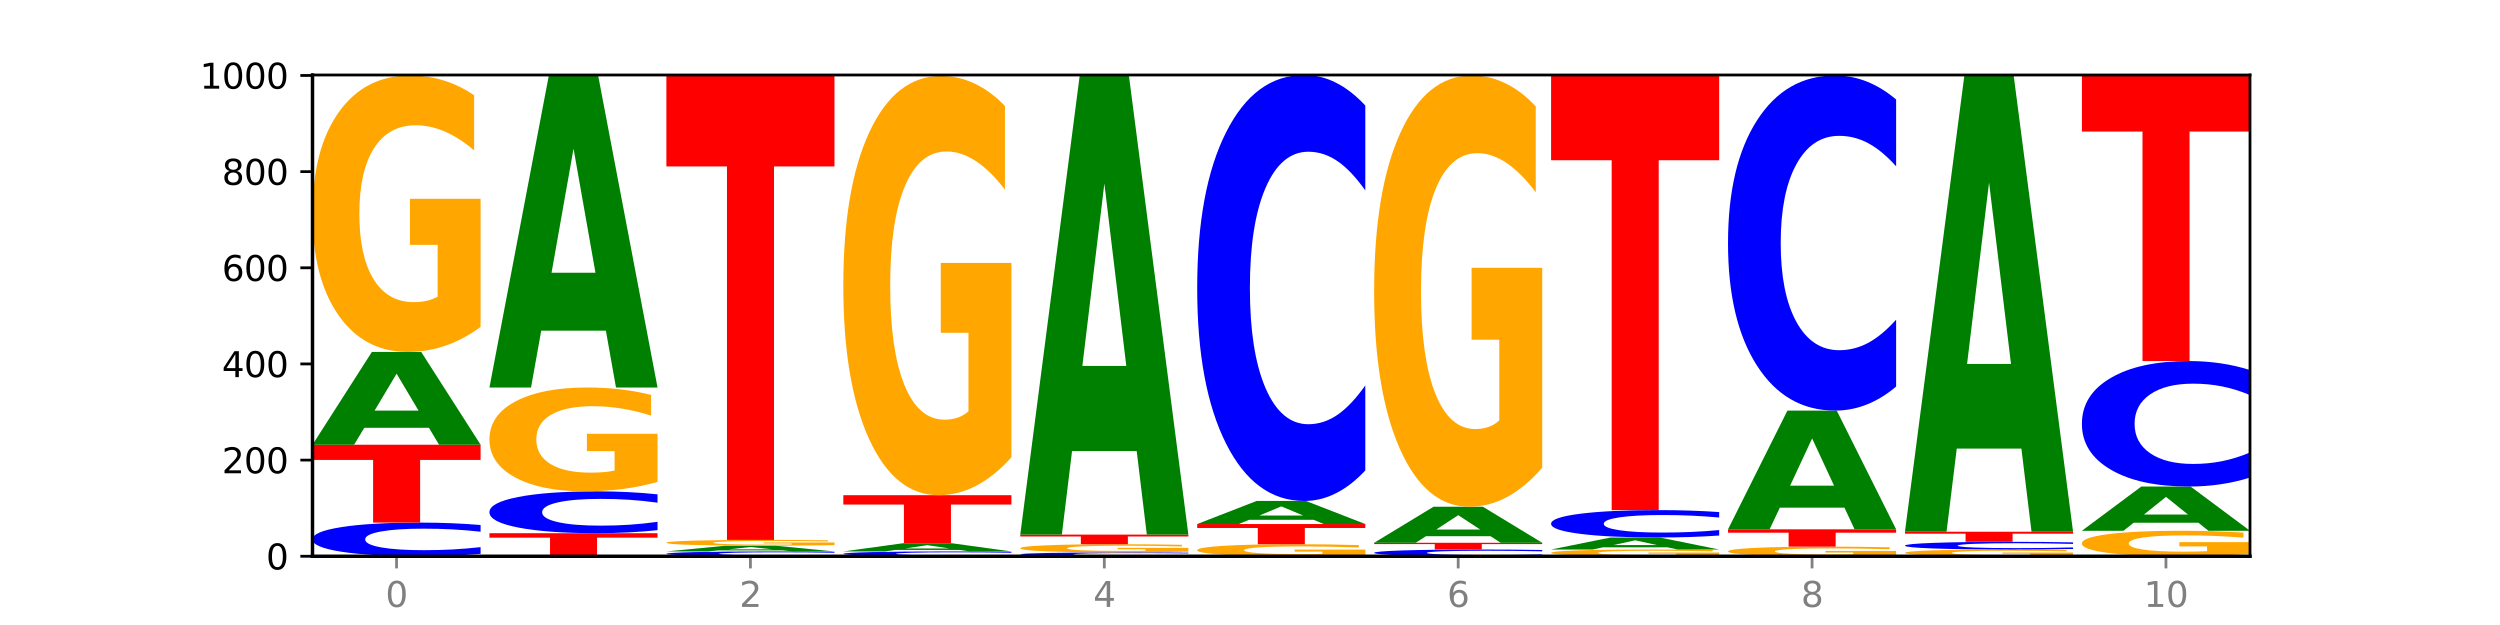 <?xml version="1.0" encoding="utf-8" standalone="no"?>
<!DOCTYPE svg PUBLIC "-//W3C//DTD SVG 1.1//EN"
  "http://www.w3.org/Graphics/SVG/1.1/DTD/svg11.dtd">
<svg xmlns:xlink="http://www.w3.org/1999/xlink" width="720pt" height="180pt" viewBox="0 0 720 180" xmlns="http://www.w3.org/2000/svg" version="1.1">
 <defs>
  <style type="text/css">*{stroke-linejoin: round; stroke-linecap: butt}</style>
 </defs>
 <g id="figure_1">
  <g id="patch_1">
   <path d="M 0 180 
L 720 180 
L 720 0 
L 0 0 
z
" style="fill: #ffffff"/>
  </g>
  <g id="axes_1">
   <g id="patch_2">
    <path d="M 90 160.2 
L 648 160.2 
L 648 21.6 
L 90 21.6 
z
" style="fill: #ffffff"/>
   </g>
   <g id="line2d_1">
    <path d="M 90 160.2 
L 648 160.2 
" clip-path="url(#p81f420c775)" style="fill: none; stroke: #000000; stroke-width: 0.5; stroke-linecap: square"/>
   </g>
   <g id="patch_3">
    <path d="M 138.411 159.505 
Q 134.361 159.85 129.983 160.024 
Q 125.604 160.2 120.835 160.2 
Q 106.613 160.2 98.306 158.895 
Q 90 157.589 90 155.357 
Q 90 153.116 98.306 151.813 
Q 106.613 150.508 120.835 150.508 
Q 125.604 150.508 129.983 150.684 
Q 134.361 150.858 138.411 151.202 
L 138.411 153.134 
Q 134.325 152.678 130.361 152.466 
Q 126.397 152.254 122.018 152.254 
Q 114.163 152.254 109.662 153.08 
Q 105.173 153.905 105.173 155.357 
Q 105.173 156.802 109.662 157.629 
Q 114.163 158.454 122.018 158.454 
Q 126.397 158.454 130.361 158.242 
Q 134.325 158.028 138.411 157.571 
L 138.411 159.505 
z
" clip-path="url(#p81f420c775)" style="fill: #0000ff"/>
   </g>
   <g id="patch_4">
    <path d="M 90 128.077 
L 138.411 128.077 
L 138.411 132.452 
L 120.994 132.452 
L 120.994 150.508 
L 107.45 150.508 
L 107.45 132.452 
L 90 132.452 
L 90 128.077 
z
" clip-path="url(#p81f420c775)" style="fill: #ff0000"/>
   </g>
   <g id="patch_5">
    <path d="M 123.534 123.209 
L 104.916 123.209 
L 101.977 128.077 
L 90 128.077 
L 107.104 101.354 
L 121.307 101.354 
L 138.411 128.077 
L 126.444 128.077 
L 123.534 123.209 
z
M 107.886 118.249 
L 120.535 118.249 
L 114.22 107.619 
L 107.886 118.249 
z
" clip-path="url(#p81f420c775)" style="fill: #008000"/>
   </g>
   <g id="patch_6">
    <path d="M 138.411 94.15 
Q 133.529 97.752 128.277 99.561 
Q 123.026 101.354 117.428 101.354 
Q 104.777 101.354 97.389 90.631 
Q 90 79.908 90 61.571 
Q 90 43.02 97.519 32.379 
Q 105.048 21.738 118.144 21.738 
Q 123.189 21.738 127.811 23.186 
Q 132.444 24.617 136.545 27.445 
L 136.545 43.316 
Q 132.313 39.681 128.126 37.888 
Q 123.938 36.079 119.728 36.079 
Q 111.938 36.079 107.717 42.691 
Q 103.497 49.286 103.497 61.571 
Q 103.497 73.741 107.566 80.385 
Q 111.634 87.013 119.12 87.013 
Q 121.16 87.013 122.907 86.635 
Q 124.654 86.24 126.042 85.418 
L 126.042 70.517 
L 118.068 70.517 
L 118.068 57.246 
L 138.411 57.246 
L 138.411 94.15 
z
" clip-path="url(#p81f420c775)" style="fill: #ffa600"/>
   </g>
   <g id="patch_7">
    <path d="M 140.959 153.554 
L 189.37 153.554 
L 189.37 154.85 
L 171.953 154.85 
L 171.953 160.2 
L 158.409 160.2 
L 158.409 154.85 
L 140.959 154.85 
L 140.959 153.554 
z
" clip-path="url(#p81f420c775)" style="fill: #ff0000"/>
   </g>
   <g id="patch_8">
    <path d="M 189.37 152.69 
Q 185.32 153.118 180.942 153.335 
Q 176.563 153.554 171.794 153.554 
Q 157.572 153.554 149.265 151.931 
Q 140.959 150.309 140.959 147.535 
Q 140.959 144.75 149.265 143.13 
Q 157.572 141.508 171.794 141.508 
Q 176.563 141.508 180.942 141.727 
Q 185.32 141.943 189.37 142.371 
L 189.37 144.772 
Q 185.284 144.205 181.32 143.941 
Q 177.356 143.678 172.977 143.678 
Q 165.122 143.678 160.621 144.705 
Q 156.132 145.73 156.132 147.535 
Q 156.132 149.331 160.621 150.359 
Q 165.122 151.384 172.977 151.384 
Q 177.356 151.384 181.32 151.12 
Q 185.284 150.854 189.37 150.287 
L 189.37 152.69 
z
" clip-path="url(#p81f420c775)" style="fill: #0000ff"/>
   </g>
   <g id="patch_9">
    <path d="M 189.37 138.802 
Q 184.488 140.155 179.236 140.834 
Q 173.985 141.508 168.387 141.508 
Q 155.736 141.508 148.347 137.48 
Q 140.959 133.452 140.959 126.563 
Q 140.959 119.594 148.478 115.597 
Q 156.007 111.6 169.103 111.6 
Q 174.148 111.6 178.77 112.144 
Q 183.403 112.681 187.504 113.744 
L 187.504 119.706 
Q 183.272 118.34 179.084 117.667 
Q 174.896 116.987 170.687 116.987 
Q 162.897 116.987 158.676 119.471 
Q 154.456 121.948 154.456 126.563 
Q 154.456 131.135 158.524 133.631 
Q 162.593 136.12 170.079 136.12 
Q 172.119 136.12 173.866 135.978 
Q 175.613 135.83 177.001 135.521 
L 177.001 129.924 
L 169.027 129.924 
L 169.027 124.938 
L 189.37 124.938 
L 189.37 138.802 
z
" clip-path="url(#p81f420c775)" style="fill: #ffa600"/>
   </g>
   <g id="patch_10">
    <path d="M 174.493 95.23 
L 155.875 95.23 
L 152.935 111.6 
L 140.959 111.6 
L 158.063 21.738 
L 172.266 21.738 
L 189.37 111.6 
L 177.403 111.6 
L 174.493 95.23 
z
M 158.845 78.552 
L 171.494 78.552 
L 165.179 42.808 
L 158.845 78.552 
z
" clip-path="url(#p81f420c775)" style="fill: #008000"/>
   </g>
   <g id="patch_11">
    <path d="M 240.329 160.101 
Q 236.279 160.15 231.9 160.175 
Q 227.522 160.2 222.753 160.2 
Q 208.53 160.2 200.224 160.014 
Q 191.918 159.827 191.918 159.508 
Q 191.918 159.188 200.224 159.002 
Q 208.53 158.815 222.753 158.815 
Q 227.522 158.815 231.9 158.841 
Q 236.279 158.865 240.329 158.915 
L 240.329 159.191 
Q 236.243 159.125 232.279 159.095 
Q 228.314 159.065 223.936 159.065 
Q 216.081 159.065 211.58 159.183 
Q 207.091 159.301 207.091 159.508 
Q 207.091 159.715 211.58 159.833 
Q 216.081 159.951 223.936 159.951 
Q 228.314 159.951 232.279 159.92 
Q 236.243 159.89 240.329 159.824 
L 240.329 160.101 
z
" clip-path="url(#p81f420c775)" style="fill: #0000ff"/>
   </g>
   <g id="patch_12">
    <path d="M 225.452 158.513 
L 206.834 158.513 
L 203.894 158.815 
L 191.918 158.815 
L 209.021 157.154 
L 223.225 157.154 
L 240.329 158.815 
L 228.362 158.815 
L 225.452 158.513 
z
M 209.803 158.204 
L 222.453 158.204 
L 216.138 157.543 
L 209.803 158.204 
z
" clip-path="url(#p81f420c775)" style="fill: #008000"/>
   </g>
   <g id="patch_13">
    <path d="M 240.329 157.004 
Q 235.446 157.079 230.195 157.116 
Q 224.944 157.154 219.346 157.154 
Q 206.695 157.154 199.306 156.93 
Q 191.918 156.706 191.918 156.324 
Q 191.918 155.936 199.437 155.714 
Q 206.966 155.492 220.062 155.492 
Q 225.107 155.492 229.729 155.523 
Q 234.361 155.552 238.463 155.611 
L 238.463 155.943 
Q 234.231 155.867 230.043 155.829 
Q 225.855 155.792 221.646 155.792 
Q 213.856 155.792 209.635 155.93 
Q 205.415 156.067 205.415 156.324 
Q 205.415 156.578 209.483 156.716 
Q 213.552 156.855 221.038 156.855 
Q 223.078 156.855 224.825 156.847 
Q 226.571 156.838 227.96 156.821 
L 227.96 156.51 
L 219.986 156.51 
L 219.986 156.233 
L 240.329 156.233 
L 240.329 157.004 
z
" clip-path="url(#p81f420c775)" style="fill: #ffa600"/>
   </g>
   <g id="patch_14">
    <path d="M 191.918 21.877 
L 240.329 21.877 
L 240.329 47.936 
L 222.912 47.936 
L 222.912 155.492 
L 209.368 155.492 
L 209.368 47.936 
L 191.918 47.936 
L 191.918 21.877 
z
" clip-path="url(#p81f420c775)" style="fill: #ff0000"/>
   </g>
   <g id="patch_15">
    <path d="M 291.288 160.101 
Q 287.238 160.15 282.859 160.175 
Q 278.481 160.2 273.711 160.2 
Q 259.489 160.2 251.183 160.014 
Q 242.877 159.827 242.877 159.508 
Q 242.877 159.188 251.183 159.002 
Q 259.489 158.815 273.711 158.815 
Q 278.481 158.815 282.859 158.841 
Q 287.238 158.865 291.288 158.915 
L 291.288 159.191 
Q 287.202 159.125 283.237 159.095 
Q 279.273 159.065 274.895 159.065 
Q 267.04 159.065 262.539 159.183 
Q 258.05 159.301 258.05 159.508 
Q 258.05 159.715 262.539 159.833 
Q 267.04 159.951 274.895 159.951 
Q 279.273 159.951 283.237 159.92 
Q 287.202 159.89 291.288 159.824 
L 291.288 160.101 
z
" clip-path="url(#p81f420c775)" style="fill: #0000ff"/>
   </g>
   <g id="patch_16">
    <path d="M 276.411 158.387 
L 257.793 158.387 
L 254.853 158.815 
L 242.877 158.815 
L 259.98 156.462 
L 274.184 156.462 
L 291.288 158.815 
L 279.321 158.815 
L 276.411 158.387 
z
M 260.762 157.95 
L 273.412 157.95 
L 267.097 157.013 
L 260.762 157.95 
z
" clip-path="url(#p81f420c775)" style="fill: #008000"/>
   </g>
   <g id="patch_17">
    <path d="M 242.877 142.615 
L 291.288 142.615 
L 291.288 145.316 
L 273.871 145.316 
L 273.871 156.462 
L 260.327 156.462 
L 260.327 145.316 
L 242.877 145.316 
L 242.877 142.615 
z
" clip-path="url(#p81f420c775)" style="fill: #ff0000"/>
   </g>
   <g id="patch_18">
    <path d="M 291.288 131.691 
Q 286.405 137.153 281.154 139.897 
Q 275.903 142.615 270.305 142.615 
Q 257.654 142.615 250.265 126.354 
Q 242.877 110.093 242.877 82.284 
Q 242.877 54.15 250.395 38.014 
Q 257.925 21.877 271.021 21.877 
Q 276.066 21.877 280.688 24.072 
Q 285.32 26.242 289.422 30.531 
L 289.422 54.599 
Q 285.19 49.087 281.002 46.369 
Q 276.814 43.625 272.605 43.625 
Q 264.815 43.625 260.594 53.652 
Q 256.374 63.653 256.374 82.284 
Q 256.374 100.74 260.442 110.816 
Q 264.511 120.867 271.997 120.867 
Q 274.037 120.867 275.784 120.293 
Q 277.53 119.695 278.919 118.448 
L 278.919 95.851 
L 270.945 95.851 
L 270.945 75.724 
L 291.288 75.724 
L 291.288 131.691 
z
" clip-path="url(#p81f420c775)" style="fill: #ffa600"/>
   </g>
   <g id="patch_19">
    <path d="M 342.247 160.121 
Q 338.197 160.16 333.818 160.18 
Q 329.439 160.2 324.67 160.2 
Q 310.448 160.2 302.142 160.051 
Q 293.836 159.902 293.836 159.646 
Q 293.836 159.39 302.142 159.241 
Q 310.448 159.092 324.67 159.092 
Q 329.439 159.092 333.818 159.112 
Q 338.197 159.132 342.247 159.172 
L 342.247 159.393 
Q 338.16 159.34 334.196 159.316 
Q 330.232 159.292 325.853 159.292 
Q 317.998 159.292 313.498 159.386 
Q 309.009 159.481 309.009 159.646 
Q 309.009 159.812 313.498 159.906 
Q 317.998 160 325.853 160 
Q 330.232 160 334.196 159.976 
Q 338.16 159.952 342.247 159.9 
L 342.247 160.121 
z
" clip-path="url(#p81f420c775)" style="fill: #0000ff"/>
   </g>
   <g id="patch_20">
    <path d="M 342.247 158.879 
Q 337.364 158.986 332.113 159.039 
Q 326.862 159.092 321.263 159.092 
Q 308.613 159.092 301.224 158.775 
Q 293.836 158.458 293.836 157.916 
Q 293.836 157.368 301.354 157.053 
Q 308.884 156.738 321.98 156.738 
Q 327.025 156.738 331.647 156.781 
Q 336.279 156.824 340.38 156.907 
L 340.38 157.376 
Q 336.149 157.269 331.961 157.216 
Q 327.773 157.162 323.564 157.162 
Q 315.774 157.162 311.553 157.358 
Q 307.333 157.553 307.333 157.916 
Q 307.333 158.276 311.401 158.472 
Q 315.47 158.668 322.956 158.668 
Q 324.996 158.668 326.742 158.657 
Q 328.489 158.645 329.878 158.621 
L 329.878 158.181 
L 321.904 158.181 
L 321.904 157.788 
L 342.247 157.788 
L 342.247 158.879 
z
" clip-path="url(#p81f420c775)" style="fill: #ffa600"/>
   </g>
   <g id="patch_21">
    <path d="M 293.836 153.969 
L 342.247 153.969 
L 342.247 154.509 
L 324.83 154.509 
L 324.83 156.738 
L 311.286 156.738 
L 311.286 154.509 
L 293.836 154.509 
L 293.836 153.969 
z
" clip-path="url(#p81f420c775)" style="fill: #ff0000"/>
   </g>
   <g id="patch_22">
    <path d="M 327.37 129.906 
L 308.752 129.906 
L 305.812 153.969 
L 293.836 153.969 
L 310.939 21.877 
L 325.143 21.877 
L 342.247 153.969 
L 330.28 153.969 
L 327.37 129.906 
z
M 311.721 105.39 
L 324.371 105.39 
L 318.056 52.848 
L 311.721 105.39 
z
" clip-path="url(#p81f420c775)" style="fill: #008000"/>
   </g>
   <g id="patch_23">
    <path d="M 393.205 159.887 
Q 388.323 160.043 383.072 160.122 
Q 377.821 160.2 372.222 160.2 
Q 359.572 160.2 352.183 159.734 
Q 344.795 159.268 344.795 158.47 
Q 344.795 157.664 352.313 157.201 
Q 359.843 156.738 372.938 156.738 
Q 377.983 156.738 382.605 156.801 
Q 387.238 156.864 391.339 156.987 
L 391.339 157.677 
Q 387.108 157.519 382.92 157.441 
Q 378.732 157.362 374.522 157.362 
Q 366.732 157.362 362.512 157.649 
Q 358.291 157.936 358.291 158.47 
Q 358.291 158.999 362.36 159.288 
Q 366.429 159.576 373.915 159.576 
Q 375.955 159.576 377.701 159.56 
Q 379.448 159.543 380.837 159.507 
L 380.837 158.859 
L 372.862 158.859 
L 372.862 158.282 
L 393.205 158.282 
L 393.205 159.887 
z
" clip-path="url(#p81f420c775)" style="fill: #ffa600"/>
   </g>
   <g id="patch_24">
    <path d="M 344.795 150.923 
L 393.205 150.923 
L 393.205 152.057 
L 375.789 152.057 
L 375.789 156.738 
L 362.245 156.738 
L 362.245 152.057 
L 344.795 152.057 
L 344.795 150.923 
z
" clip-path="url(#p81f420c775)" style="fill: #ff0000"/>
   </g>
   <g id="patch_25">
    <path d="M 378.329 149.712 
L 359.711 149.712 
L 356.771 150.923 
L 344.795 150.923 
L 361.898 144.277 
L 376.102 144.277 
L 393.205 150.923 
L 381.239 150.923 
L 378.329 149.712 
z
M 362.68 148.479 
L 375.33 148.479 
L 369.015 145.835 
L 362.68 148.479 
z
" clip-path="url(#p81f420c775)" style="fill: #008000"/>
   </g>
   <g id="patch_26">
    <path d="M 393.205 135.484 
Q 389.156 139.842 384.777 142.047 
Q 380.398 144.277 375.629 144.277 
Q 361.407 144.277 353.101 127.754 
Q 344.795 111.232 344.795 82.976 
Q 344.795 54.62 353.101 38.122 
Q 361.407 21.6 375.629 21.6 
Q 380.398 21.6 384.777 23.83 
Q 389.156 26.035 393.205 30.393 
L 393.205 54.848 
Q 389.119 49.07 385.155 46.384 
Q 381.191 43.698 376.812 43.698 
Q 368.957 43.698 364.457 54.163 
Q 359.968 64.604 359.968 82.976 
Q 359.968 101.273 364.457 111.739 
Q 368.957 122.179 376.812 122.179 
Q 381.191 122.179 385.155 119.493 
Q 389.119 116.782 393.205 111.004 
L 393.205 135.484 
z
" clip-path="url(#p81f420c775)" style="fill: #0000ff"/>
   </g>
   <g id="patch_27">
    <path d="M 444.164 160.061 
Q 440.115 160.13 435.736 160.165 
Q 431.357 160.2 426.588 160.2 
Q 412.366 160.2 404.06 159.939 
Q 395.753 159.678 395.753 159.231 
Q 395.753 158.783 404.06 158.523 
Q 412.366 158.262 426.588 158.262 
Q 431.357 158.262 435.736 158.297 
Q 440.115 158.332 444.164 158.4 
L 444.164 158.787 
Q 440.078 158.696 436.114 158.653 
Q 432.15 158.611 427.771 158.611 
Q 419.916 158.611 415.415 158.776 
Q 410.927 158.941 410.927 159.231 
Q 410.927 159.52 415.415 159.686 
Q 419.916 159.851 427.771 159.851 
Q 432.15 159.851 436.114 159.808 
Q 440.078 159.766 444.164 159.674 
L 444.164 160.061 
z
" clip-path="url(#p81f420c775)" style="fill: #0000ff"/>
   </g>
   <g id="patch_28">
    <path d="M 395.753 156.323 
L 444.164 156.323 
L 444.164 156.701 
L 426.748 156.701 
L 426.748 158.262 
L 413.204 158.262 
L 413.204 156.701 
L 395.753 156.701 
L 395.753 156.323 
z
" clip-path="url(#p81f420c775)" style="fill: #ff0000"/>
   </g>
   <g id="patch_29">
    <path d="M 429.288 154.431 
L 410.67 154.431 
L 407.73 156.323 
L 395.753 156.323 
L 412.857 145.938 
L 427.061 145.938 
L 444.164 156.323 
L 432.198 156.323 
L 429.288 154.431 
z
M 413.639 152.504 
L 426.289 152.504 
L 419.974 148.373 
L 413.639 152.504 
z
" clip-path="url(#p81f420c775)" style="fill: #008000"/>
   </g>
   <g id="patch_30">
    <path d="M 444.164 134.701 
Q 439.282 140.32 434.031 143.142 
Q 428.78 145.938 423.181 145.938 
Q 410.531 145.938 403.142 129.211 
Q 395.753 112.483 395.753 83.877 
Q 395.753 54.937 403.272 38.338 
Q 410.802 21.738 423.897 21.738 
Q 428.942 21.738 433.564 23.996 
Q 438.197 26.228 442.298 30.641 
L 442.298 55.399 
Q 438.067 49.729 433.879 46.933 
Q 429.691 44.11 425.481 44.11 
Q 417.691 44.11 413.471 54.424 
Q 409.25 64.712 409.25 83.877 
Q 409.25 102.862 413.319 113.227 
Q 417.388 123.567 424.874 123.567 
Q 426.914 123.567 428.66 122.976 
Q 430.407 122.361 431.796 121.078 
L 431.796 97.834 
L 423.821 97.834 
L 423.821 77.129 
L 444.164 77.129 
L 444.164 134.701 
z
" clip-path="url(#p81f420c775)" style="fill: #ffa600"/>
   </g>
   <g id="patch_31">
    <path d="M 495.123 160.025 
Q 490.241 160.112 484.99 160.156 
Q 479.739 160.2 474.14 160.2 
Q 461.489 160.2 454.101 159.939 
Q 446.712 159.678 446.712 159.231 
Q 446.712 158.78 454.231 158.521 
Q 461.761 158.262 474.856 158.262 
Q 479.901 158.262 484.523 158.297 
Q 489.156 158.332 493.257 158.4 
L 493.257 158.787 
Q 489.026 158.698 484.838 158.655 
Q 480.65 158.611 476.44 158.611 
Q 468.65 158.611 464.43 158.772 
Q 460.209 158.932 460.209 159.231 
Q 460.209 159.528 464.278 159.689 
Q 468.346 159.851 475.833 159.851 
Q 477.872 159.851 479.619 159.842 
Q 481.366 159.832 482.755 159.812 
L 482.755 159.449 
L 474.78 159.449 
L 474.78 159.126 
L 495.123 159.126 
L 495.123 160.025 
z
" clip-path="url(#p81f420c775)" style="fill: #ffa600"/>
   </g>
   <g id="patch_32">
    <path d="M 480.247 157.631 
L 461.629 157.631 
L 458.689 158.262 
L 446.712 158.262 
L 463.816 154.8 
L 478.02 154.8 
L 495.123 158.262 
L 483.157 158.262 
L 480.247 157.631 
z
M 464.598 156.988 
L 477.248 156.988 
L 470.933 155.612 
L 464.598 156.988 
z
" clip-path="url(#p81f420c775)" style="fill: #008000"/>
   </g>
   <g id="patch_33">
    <path d="M 495.123 154.234 
Q 491.074 154.515 486.695 154.657 
Q 482.316 154.8 477.547 154.8 
Q 463.325 154.8 455.019 153.737 
Q 446.712 152.674 446.712 150.856 
Q 446.712 149.032 455.019 147.971 
Q 463.325 146.908 477.547 146.908 
Q 482.316 146.908 486.695 147.051 
Q 491.074 147.193 495.123 147.473 
L 495.123 149.047 
Q 491.037 148.675 487.073 148.502 
Q 483.109 148.329 478.73 148.329 
Q 470.875 148.329 466.374 149.003 
Q 461.886 149.674 461.886 150.856 
Q 461.886 152.033 466.374 152.707 
Q 470.875 153.378 478.73 153.378 
Q 483.109 153.378 487.073 153.206 
Q 491.037 153.031 495.123 152.659 
L 495.123 154.234 
z
" clip-path="url(#p81f420c775)" style="fill: #0000ff"/>
   </g>
   <g id="patch_34">
    <path d="M 446.712 21.738 
L 495.123 21.738 
L 495.123 46.15 
L 477.707 46.15 
L 477.707 146.908 
L 464.163 146.908 
L 464.163 46.15 
L 446.712 46.15 
L 446.712 21.738 
z
" clip-path="url(#p81f420c775)" style="fill: #ff0000"/>
   </g>
   <g id="patch_35">
    <path d="M 546.082 159.949 
Q 541.2 160.075 535.949 160.138 
Q 530.697 160.2 525.099 160.2 
Q 512.448 160.2 505.06 159.827 
Q 497.671 159.454 497.671 158.816 
Q 497.671 158.171 505.19 157.801 
Q 512.72 157.431 525.815 157.431 
Q 530.86 157.431 535.482 157.481 
Q 540.115 157.531 544.216 157.629 
L 544.216 158.181 
Q 539.985 158.055 535.797 157.993 
Q 531.609 157.93 527.399 157.93 
Q 519.609 157.93 515.389 158.16 
Q 511.168 158.389 511.168 158.816 
Q 511.168 159.24 515.237 159.471 
Q 519.305 159.701 526.792 159.701 
Q 528.831 159.701 530.578 159.688 
Q 532.325 159.674 533.714 159.646 
L 533.714 159.127 
L 525.739 159.127 
L 525.739 158.666 
L 546.082 158.666 
L 546.082 159.949 
z
" clip-path="url(#p81f420c775)" style="fill: #ffa600"/>
   </g>
   <g id="patch_36">
    <path d="M 497.671 152.446 
L 546.082 152.446 
L 546.082 153.418 
L 528.666 153.418 
L 528.666 157.431 
L 515.122 157.431 
L 515.122 153.418 
L 497.671 153.418 
L 497.671 152.446 
z
" clip-path="url(#p81f420c775)" style="fill: #ff0000"/>
   </g>
   <g id="patch_37">
    <path d="M 531.206 146.216 
L 512.587 146.216 
L 509.648 152.446 
L 497.671 152.446 
L 514.775 118.246 
L 528.979 118.246 
L 546.082 152.446 
L 534.116 152.446 
L 531.206 146.216 
z
M 515.557 139.869 
L 528.206 139.869 
L 521.892 126.265 
L 515.557 139.869 
z
" clip-path="url(#p81f420c775)" style="fill: #008000"/>
   </g>
   <g id="patch_38">
    <path d="M 546.082 111.329 
Q 542.033 114.757 537.654 116.492 
Q 533.275 118.246 528.506 118.246 
Q 514.284 118.246 505.978 105.248 
Q 497.671 92.25 497.671 70.022 
Q 497.671 47.714 505.978 34.736 
Q 514.284 21.738 528.506 21.738 
Q 533.275 21.738 537.654 23.493 
Q 542.033 25.227 546.082 28.656 
L 546.082 47.894 
Q 541.996 43.349 538.032 41.235 
Q 534.068 39.122 529.689 39.122 
Q 521.834 39.122 517.333 47.356 
Q 512.845 55.569 512.845 70.022 
Q 512.845 84.416 517.333 92.649 
Q 521.834 100.862 529.689 100.862 
Q 534.068 100.862 538.032 98.749 
Q 541.996 96.616 546.082 92.071 
L 546.082 111.329 
z
" clip-path="url(#p81f420c775)" style="fill: #0000ff"/>
   </g>
   <g id="patch_39">
    <path d="M 597.041 160.025 
Q 592.159 160.112 586.908 160.156 
Q 581.656 160.2 576.058 160.2 
Q 563.407 160.2 556.019 159.939 
Q 548.63 159.678 548.63 159.231 
Q 548.63 158.78 556.149 158.521 
Q 563.679 158.262 576.774 158.262 
Q 581.819 158.262 586.441 158.297 
Q 591.074 158.332 595.175 158.4 
L 595.175 158.787 
Q 590.944 158.698 586.756 158.655 
Q 582.568 158.611 578.358 158.611 
Q 570.568 158.611 566.348 158.772 
Q 562.127 158.932 562.127 159.231 
Q 562.127 159.528 566.196 159.689 
Q 570.264 159.851 577.75 159.851 
Q 579.79 159.851 581.537 159.842 
Q 583.284 159.832 584.673 159.812 
L 584.673 159.449 
L 576.698 159.449 
L 576.698 159.126 
L 597.041 159.126 
L 597.041 160.025 
z
" clip-path="url(#p81f420c775)" style="fill: #ffa600"/>
   </g>
   <g id="patch_40">
    <path d="M 597.041 158.103 
Q 592.992 158.181 588.613 158.221 
Q 584.234 158.262 579.465 158.262 
Q 565.243 158.262 556.936 157.963 
Q 548.63 157.665 548.63 157.155 
Q 548.63 156.642 556.936 156.345 
Q 565.243 156.046 579.465 156.046 
Q 584.234 156.046 588.613 156.086 
Q 592.992 156.126 597.041 156.205 
L 597.041 156.647 
Q 592.955 156.542 588.991 156.494 
Q 585.027 156.445 580.648 156.445 
Q 572.793 156.445 568.292 156.634 
Q 563.804 156.823 563.804 157.155 
Q 563.804 157.485 568.292 157.674 
Q 572.793 157.862 580.648 157.862 
Q 585.027 157.862 588.991 157.814 
Q 592.955 157.765 597.041 157.661 
L 597.041 158.103 
z
" clip-path="url(#p81f420c775)" style="fill: #0000ff"/>
   </g>
   <g id="patch_41">
    <path d="M 548.63 153.138 
L 597.041 153.138 
L 597.041 153.706 
L 579.624 153.706 
L 579.624 156.046 
L 566.081 156.046 
L 566.081 153.706 
L 548.63 153.706 
L 548.63 153.138 
z
" clip-path="url(#p81f420c775)" style="fill: #ff0000"/>
   </g>
   <g id="patch_42">
    <path d="M 582.164 129.201 
L 563.546 129.201 
L 560.607 153.138 
L 548.63 153.138 
L 565.734 21.738 
L 579.937 21.738 
L 597.041 153.138 
L 585.074 153.138 
L 582.164 129.201 
z
M 566.516 104.814 
L 579.165 104.814 
L 572.85 52.547 
L 566.516 104.814 
z
" clip-path="url(#p81f420c775)" style="fill: #008000"/>
   </g>
   <g id="patch_43">
    <path d="M 648 159.536 
Q 643.118 159.868 637.866 160.035 
Q 632.615 160.2 627.017 160.2 
Q 614.366 160.2 606.978 159.212 
Q 599.589 158.223 599.589 156.533 
Q 599.589 154.823 607.108 153.842 
Q 614.637 152.862 627.733 152.862 
Q 632.778 152.862 637.4 152.995 
Q 642.033 153.127 646.134 153.388 
L 646.134 154.85 
Q 641.903 154.515 637.715 154.35 
Q 633.527 154.183 629.317 154.183 
Q 621.527 154.183 617.306 154.793 
Q 613.086 155.401 613.086 156.533 
Q 613.086 157.655 617.155 158.267 
Q 621.223 158.878 628.709 158.878 
Q 630.749 158.878 632.496 158.843 
Q 634.243 158.807 635.631 158.731 
L 635.631 157.358 
L 627.657 157.358 
L 627.657 156.134 
L 648 156.134 
L 648 159.536 
z
" clip-path="url(#p81f420c775)" style="fill: #ffa600"/>
   </g>
   <g id="patch_44">
    <path d="M 633.123 150.541 
L 614.505 150.541 
L 611.566 152.862 
L 599.589 152.862 
L 616.693 140.123 
L 630.896 140.123 
L 648 152.862 
L 636.033 152.862 
L 633.123 150.541 
z
M 617.475 148.177 
L 630.124 148.177 
L 623.809 143.11 
L 617.475 148.177 
z
" clip-path="url(#p81f420c775)" style="fill: #008000"/>
   </g>
   <g id="patch_45">
    <path d="M 648 137.533 
Q 643.951 138.817 639.572 139.466 
Q 635.193 140.123 630.424 140.123 
Q 616.202 140.123 607.895 135.256 
Q 599.589 130.389 599.589 122.065 
Q 599.589 113.712 607.895 108.852 
Q 616.202 103.985 630.424 103.985 
Q 635.193 103.985 639.572 104.642 
Q 643.951 105.291 648 106.575 
L 648 113.779 
Q 643.914 112.077 639.95 111.285 
Q 635.986 110.494 631.607 110.494 
Q 623.752 110.494 619.251 113.577 
Q 614.762 116.653 614.762 122.065 
Q 614.762 127.455 619.251 130.538 
Q 623.752 133.614 631.607 133.614 
Q 635.986 133.614 639.95 132.822 
Q 643.914 132.023 648 130.321 
L 648 137.533 
z
" clip-path="url(#p81f420c775)" style="fill: #0000ff"/>
   </g>
   <g id="patch_46">
    <path d="M 599.589 21.877 
L 648 21.877 
L 648 37.89 
L 630.583 37.89 
L 630.583 103.985 
L 617.04 103.985 
L 617.04 37.89 
L 599.589 37.89 
L 599.589 21.877 
z
" clip-path="url(#p81f420c775)" style="fill: #ff0000"/>
   </g>
   <g id="matplotlib.axis_1">
    <g id="xtick_1">
     <g id="line2d_2">
      <defs>
       <path id="m815c96b881" d="M 0 0 
L 0 3.5 
" style="stroke: #808080; stroke-width: 0.8"/>
      </defs>
      <g>
       <use xlink:href="#m815c96b881" x="114.205" y="160.2" style="fill: #808080; stroke: #808080; stroke-width: 0.8"/>
      </g>
     </g>
     <g id="text_1">
      <!-- 0 -->
      <g style="fill: #808080" transform="translate(111.024 174.798) scale(0.1 -0.1)">
       <defs>
        <path id="DejaVuSans-30" d="M 2034 4250 
Q 1547 4250 1301 3770 
Q 1056 3291 1056 2328 
Q 1056 1369 1301 889 
Q 1547 409 2034 409 
Q 2525 409 2770 889 
Q 3016 1369 3016 2328 
Q 3016 3291 2770 3770 
Q 2525 4250 2034 4250 
z
M 2034 4750 
Q 2819 4750 3233 4129 
Q 3647 3509 3647 2328 
Q 3647 1150 3233 529 
Q 2819 -91 2034 -91 
Q 1250 -91 836 529 
Q 422 1150 422 2328 
Q 422 3509 836 4129 
Q 1250 4750 2034 4750 
z
" transform="scale(0.016)"/>
       </defs>
       <use xlink:href="#DejaVuSans-30"/>
      </g>
     </g>
    </g>
    <g id="xtick_2">
     <g id="line2d_3">
      <g>
       <use xlink:href="#m815c96b881" x="216.123" y="160.2" style="fill: #808080; stroke: #808080; stroke-width: 0.8"/>
      </g>
     </g>
     <g id="text_2">
      <!-- 2 -->
      <g style="fill: #808080" transform="translate(212.942 174.798) scale(0.1 -0.1)">
       <defs>
        <path id="DejaVuSans-32" d="M 1228 531 
L 3431 531 
L 3431 0 
L 469 0 
L 469 531 
Q 828 903 1448 1529 
Q 2069 2156 2228 2338 
Q 2531 2678 2651 2914 
Q 2772 3150 2772 3378 
Q 2772 3750 2511 3984 
Q 2250 4219 1831 4219 
Q 1534 4219 1204 4116 
Q 875 4013 500 3803 
L 500 4441 
Q 881 4594 1212 4672 
Q 1544 4750 1819 4750 
Q 2544 4750 2975 4387 
Q 3406 4025 3406 3419 
Q 3406 3131 3298 2873 
Q 3191 2616 2906 2266 
Q 2828 2175 2409 1742 
Q 1991 1309 1228 531 
z
" transform="scale(0.016)"/>
       </defs>
       <use xlink:href="#DejaVuSans-32"/>
      </g>
     </g>
    </g>
    <g id="xtick_3">
     <g id="line2d_4">
      <g>
       <use xlink:href="#m815c96b881" x="318.041" y="160.2" style="fill: #808080; stroke: #808080; stroke-width: 0.8"/>
      </g>
     </g>
     <g id="text_3">
      <!-- 4 -->
      <g style="fill: #808080" transform="translate(314.86 174.798) scale(0.1 -0.1)">
       <defs>
        <path id="DejaVuSans-34" d="M 2419 4116 
L 825 1625 
L 2419 1625 
L 2419 4116 
z
M 2253 4666 
L 3047 4666 
L 3047 1625 
L 3713 1625 
L 3713 1100 
L 3047 1100 
L 3047 0 
L 2419 0 
L 2419 1100 
L 313 1100 
L 313 1709 
L 2253 4666 
z
" transform="scale(0.016)"/>
       </defs>
       <use xlink:href="#DejaVuSans-34"/>
      </g>
     </g>
    </g>
    <g id="xtick_4">
     <g id="line2d_5">
      <g>
       <use xlink:href="#m815c96b881" x="419.959" y="160.2" style="fill: #808080; stroke: #808080; stroke-width: 0.8"/>
      </g>
     </g>
     <g id="text_4">
      <!-- 6 -->
      <g style="fill: #808080" transform="translate(416.778 174.798) scale(0.1 -0.1)">
       <defs>
        <path id="DejaVuSans-36" d="M 2113 2584 
Q 1688 2584 1439 2293 
Q 1191 2003 1191 1497 
Q 1191 994 1439 701 
Q 1688 409 2113 409 
Q 2538 409 2786 701 
Q 3034 994 3034 1497 
Q 3034 2003 2786 2293 
Q 2538 2584 2113 2584 
z
M 3366 4563 
L 3366 3988 
Q 3128 4100 2886 4159 
Q 2644 4219 2406 4219 
Q 1781 4219 1451 3797 
Q 1122 3375 1075 2522 
Q 1259 2794 1537 2939 
Q 1816 3084 2150 3084 
Q 2853 3084 3261 2657 
Q 3669 2231 3669 1497 
Q 3669 778 3244 343 
Q 2819 -91 2113 -91 
Q 1303 -91 875 529 
Q 447 1150 447 2328 
Q 447 3434 972 4092 
Q 1497 4750 2381 4750 
Q 2619 4750 2861 4703 
Q 3103 4656 3366 4563 
z
" transform="scale(0.016)"/>
       </defs>
       <use xlink:href="#DejaVuSans-36"/>
      </g>
     </g>
    </g>
    <g id="xtick_5">
     <g id="line2d_6">
      <g>
       <use xlink:href="#m815c96b881" x="521.877" y="160.2" style="fill: #808080; stroke: #808080; stroke-width: 0.8"/>
      </g>
     </g>
     <g id="text_5">
      <!-- 8 -->
      <g style="fill: #808080" transform="translate(518.695 174.798) scale(0.1 -0.1)">
       <defs>
        <path id="DejaVuSans-38" d="M 2034 2216 
Q 1584 2216 1326 1975 
Q 1069 1734 1069 1313 
Q 1069 891 1326 650 
Q 1584 409 2034 409 
Q 2484 409 2743 651 
Q 3003 894 3003 1313 
Q 3003 1734 2745 1975 
Q 2488 2216 2034 2216 
z
M 1403 2484 
Q 997 2584 770 2862 
Q 544 3141 544 3541 
Q 544 4100 942 4425 
Q 1341 4750 2034 4750 
Q 2731 4750 3128 4425 
Q 3525 4100 3525 3541 
Q 3525 3141 3298 2862 
Q 3072 2584 2669 2484 
Q 3125 2378 3379 2068 
Q 3634 1759 3634 1313 
Q 3634 634 3220 271 
Q 2806 -91 2034 -91 
Q 1263 -91 848 271 
Q 434 634 434 1313 
Q 434 1759 690 2068 
Q 947 2378 1403 2484 
z
M 1172 3481 
Q 1172 3119 1398 2916 
Q 1625 2713 2034 2713 
Q 2441 2713 2670 2916 
Q 2900 3119 2900 3481 
Q 2900 3844 2670 4047 
Q 2441 4250 2034 4250 
Q 1625 4250 1398 4047 
Q 1172 3844 1172 3481 
z
" transform="scale(0.016)"/>
       </defs>
       <use xlink:href="#DejaVuSans-38"/>
      </g>
     </g>
    </g>
    <g id="xtick_6">
     <g id="line2d_7">
      <g>
       <use xlink:href="#m815c96b881" x="623.795" y="160.2" style="fill: #808080; stroke: #808080; stroke-width: 0.8"/>
      </g>
     </g>
     <g id="text_6">
      <!-- 10 -->
      <g style="fill: #808080" transform="translate(617.432 174.798) scale(0.1 -0.1)">
       <defs>
        <path id="DejaVuSans-31" d="M 794 531 
L 1825 531 
L 1825 4091 
L 703 3866 
L 703 4441 
L 1819 4666 
L 2450 4666 
L 2450 531 
L 3481 531 
L 3481 0 
L 794 0 
L 794 531 
z
" transform="scale(0.016)"/>
       </defs>
       <use xlink:href="#DejaVuSans-31"/>
       <use xlink:href="#DejaVuSans-30" x="63.623"/>
      </g>
     </g>
    </g>
   </g>
   <g id="matplotlib.axis_2">
    <g id="ytick_1">
     <g id="line2d_8">
      <defs>
       <path id="m535b690d1e" d="M 0 0 
L -3.5 0 
" style="stroke: #000000; stroke-width: 0.8"/>
      </defs>
      <g>
       <use xlink:href="#m535b690d1e" x="90" y="160.2" style="stroke: #000000; stroke-width: 0.8"/>
      </g>
     </g>
     <g id="text_7">
      <!-- 0 -->
      <g transform="translate(76.638 163.999) scale(0.1 -0.1)">
       <use xlink:href="#DejaVuSans-30"/>
      </g>
     </g>
    </g>
    <g id="ytick_2">
     <g id="line2d_9">
      <g>
       <use xlink:href="#m535b690d1e" x="90" y="132.508" style="stroke: #000000; stroke-width: 0.8"/>
      </g>
     </g>
     <g id="text_8">
      <!-- 200 -->
      <g transform="translate(63.913 136.307) scale(0.1 -0.1)">
       <use xlink:href="#DejaVuSans-32"/>
       <use xlink:href="#DejaVuSans-30" x="63.623"/>
       <use xlink:href="#DejaVuSans-30" x="127.246"/>
      </g>
     </g>
    </g>
    <g id="ytick_3">
     <g id="line2d_10">
      <g>
       <use xlink:href="#m535b690d1e" x="90" y="104.815" style="stroke: #000000; stroke-width: 0.8"/>
      </g>
     </g>
     <g id="text_9">
      <!-- 400 -->
      <g transform="translate(63.913 108.615) scale(0.1 -0.1)">
       <use xlink:href="#DejaVuSans-34"/>
       <use xlink:href="#DejaVuSans-30" x="63.623"/>
       <use xlink:href="#DejaVuSans-30" x="127.246"/>
      </g>
     </g>
    </g>
    <g id="ytick_4">
     <g id="line2d_11">
      <g>
       <use xlink:href="#m535b690d1e" x="90" y="77.123" style="stroke: #000000; stroke-width: 0.8"/>
      </g>
     </g>
     <g id="text_10">
      <!-- 600 -->
      <g transform="translate(63.913 80.922) scale(0.1 -0.1)">
       <use xlink:href="#DejaVuSans-36"/>
       <use xlink:href="#DejaVuSans-30" x="63.623"/>
       <use xlink:href="#DejaVuSans-30" x="127.246"/>
      </g>
     </g>
    </g>
    <g id="ytick_5">
     <g id="line2d_12">
      <g>
       <use xlink:href="#m535b690d1e" x="90" y="49.431" style="stroke: #000000; stroke-width: 0.8"/>
      </g>
     </g>
     <g id="text_11">
      <!-- 800 -->
      <g transform="translate(63.913 53.23) scale(0.1 -0.1)">
       <use xlink:href="#DejaVuSans-38"/>
       <use xlink:href="#DejaVuSans-30" x="63.623"/>
       <use xlink:href="#DejaVuSans-30" x="127.246"/>
      </g>
     </g>
    </g>
    <g id="ytick_6">
     <g id="line2d_13">
      <g>
       <use xlink:href="#m535b690d1e" x="90" y="21.738" style="stroke: #000000; stroke-width: 0.8"/>
      </g>
     </g>
     <g id="text_12">
      <!-- 1000 -->
      <g transform="translate(57.55 25.538) scale(0.1 -0.1)">
       <use xlink:href="#DejaVuSans-31"/>
       <use xlink:href="#DejaVuSans-30" x="63.623"/>
       <use xlink:href="#DejaVuSans-30" x="127.246"/>
       <use xlink:href="#DejaVuSans-30" x="190.869"/>
      </g>
     </g>
    </g>
   </g>
   <g id="patch_47">
    <path d="M 90 160.2 
L 90 21.6 
" style="fill: none; stroke: #000000; stroke-linejoin: miter; stroke-linecap: square"/>
   </g>
   <g id="patch_48">
    <path d="M 648 160.2 
L 648 21.6 
" style="fill: none; stroke: #000000; stroke-width: 0.8; stroke-linejoin: miter; stroke-linecap: square"/>
   </g>
   <g id="patch_49">
    <path d="M 90 160.2 
L 648 160.2 
" style="fill: none; stroke: #000000; stroke-linejoin: miter; stroke-linecap: square"/>
   </g>
   <g id="patch_50">
    <path d="M 90 21.6 
L 648 21.6 
" style="fill: none; stroke: #000000; stroke-width: 0.8; stroke-linejoin: miter; stroke-linecap: square"/>
   </g>
  </g>
 </g>
 <defs>
  <clipPath id="p81f420c775">
   <rect x="90" y="21.6" width="558" height="138.6"/>
  </clipPath>
 </defs>
</svg>
